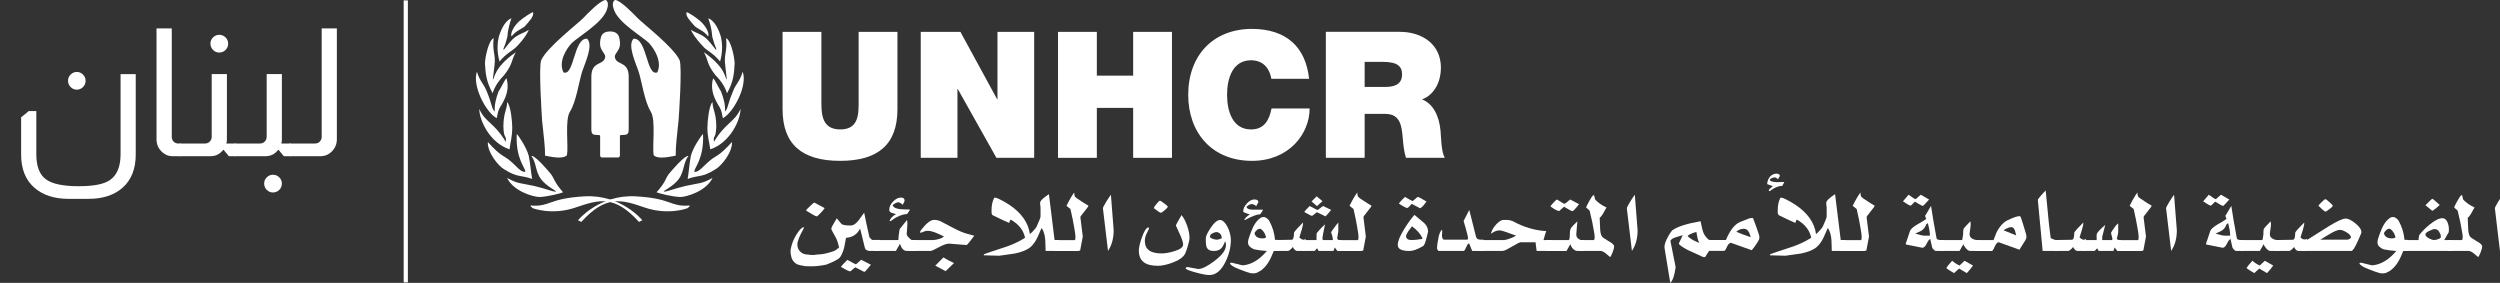 <?xml version="1.0" encoding="UTF-8"?>
<svg id="a" data-name="Layer 1" xmlns="http://www.w3.org/2000/svg" viewBox="0 0 595.28 67.36">
  <rect x="0" y="0" width="595.28" height="67.36" fill="#333333" stroke="none"/>
  <defs>
    <style>
      .b {
        fill: none;
        stroke: #fff;
        stroke-miterlimit: 10;
      }

      .c {
        fill: #fff;
      }
    </style>
  </defs>
  <g>
    <g>
      <path class="c" d="M209.35,59.75h-2.36c-.07,0-.13-.01-.2-.03-.07-.02-.12-.04-.16-.07-.37-.04-.61-.29-.72-.73-.22-.97-.58-2.44-1.08-4.42h-.07c-.68,1.31-1.78,2.02-3.31,2.13-.15.77-.3,1.52-.43,2.26-.22.9-.54,1.66-.95,2.3-.2.28-.58.57-1.15.85-.46.26-1.17.58-2.13.95-.46.11-.94.2-1.44.26-.66.11-1.4.16-2.23.16-.63,0-1.06-.01-1.28-.03-.83-.11-1.46-.24-1.87-.39-.42-.15-.8-.46-1.15-.92-.15-.24-.27-.49-.36-.75-.15-.53-.23-1.04-.23-1.54,0-.15.03-.38.1-.69.15-.79.44-1.6.85-2.43.26-.52.59-1.05.98-1.57.53-.68.93-1.02,1.21-1.02v.33c-1.01,1.79-1.51,3.06-1.51,3.8,0,.57.15,1.05.46,1.44.39.52.9.83,1.51.92.79.11,1.42.16,1.9.16.02,0,.19-.02.49-.07.31-.04.54-.07.69-.07.92,0,2.15-.27,3.71-.82.22-.09.61-.36,1.18-.82-.2-.9-.42-1.61-.66-2.13-.07-.13-.31-.57-.72-1.31-.33-.57-.49-.91-.49-1.02,0-.26.44-1.09,1.31-2.49.07.04.29.32.69.82.33.44.61.68.85.72.44.11.85.16,1.25.16h.72c.57-.09,1.14-.5,1.71-1.25.44-.61.88-1.21,1.31-1.8.24,1.3.66,3.26,1.25,5.86.13.13.34.34.62.63h1.71v2.59ZM196.36,49.55c-.39.59-.9,1.16-1.51,1.71-.18.18-.31.26-.39.26-.22,0-1.06-.46-2.53-1.38.04-.13.19-.32.43-.56.92-.9,1.43-1.34,1.54-1.34.04,0,.86.44,2.46,1.31ZM207.38,63.03c-.11.15-.55.67-1.31,1.54-.13.11-.23.16-.3.16l-2.13-1.08-1.18.98c-.35-.04-1.09-.4-2.23-1.08.22-.33.73-.89,1.54-1.67,1.27.7,1.95,1.05,2.03,1.05.04,0,.26-.18.64-.54.38-.36.61-.54.67-.54-.07,0,.69.39,2.26,1.18Z"/>
      <path class="c" d="M218.21,59.75h-2.3c-.72,0-1.26-.57-1.61-1.71l-.98,1.71h-5.02v-2.59h5.61c.02-.67.12-1.53.3-2.59.42-.49,1-1.22,1.77-2.2,0,.07.02.24.07.53.02.27.02.48,0,.63,0,.27-.03.68-.08,1.25-.06.57-.08.87-.08.91,0,.38.38.86,1.15,1.46h1.18v2.59ZM216.63,49.85c.02.19-.2.57-.66,1.12-1.2.06-2.5.62-3.9,1.67h-.26c.2-.66.71-1.2,1.54-1.64-.04-.02-.42-.14-1.11-.36-.33-.11-.49-.35-.49-.72,0-.68.31-1.33.92-1.95.61-.62,1.24-.93,1.87-.93.57,0,.85.24.85.72,0,.18-.15.51-.46,1.02-.07-.13-.22-.27-.48-.41-.25-.14-.44-.21-.57-.21-.15,0-.39.08-.72.25s-.53.34-.59.52c.24.62,1.26.94,3.05.94h1.02Z"/>
      <path class="c" d="M231.98,56.14c-.33.42-.66.84-.98,1.28-.46.61-.75.92-.89.92l-4.1-.33c-.59,0-1.42.29-2.49.87-1.07.58-1.71.87-1.9.87h-5.21v-2.59h5.81c.37,0,.92-.11,1.64-.33.26-.09.56-.24.89-.47,0-.02-.03-.06-.1-.1-1.68-.87-2.91-1.3-3.67-1.3-.33,0-.62.05-.89.15-.35.16-.68.28-.98.34v-.3c0-.07.1-.23.3-.49,1.2-1.53,2.2-2.3,2.98-2.3.55,0,1.05.1,1.51.3.11.04,1.05.54,2.82,1.48,1.44.77,2.58,1.26,3.41,1.48.42.13,1.04.31,1.87.52ZM227.16,62.64l-2,1.93-2.46-1.31,1.94-1.97c.57.39,1.41.84,2.53,1.35Z"/>
      <path class="c" d="M252.22,59.75h-3.25c-.04-1.8-.08-2.74-.1-2.8-.09-1.01-.34-1.86-.75-2.54-.04,0-.09-.02-.13-.07-.33.72-.64,1.44-.95,2.16-.48,1.01-1.04,1.78-1.67,2.33-.83.7-2.09,1.21-3.77,1.54-1.22.17-2.45.35-3.67.52l-3.71-.1.1-.26c.53-.22,2.11-.75,4.76-1.61,1.9-.61,3.56-1.38,4.99-2.3-.35-1.79-1.49-3.24-3.41-4.33-.15.13-.27.39-.36.79-.81-.33-2.12-.94-3.94-1.84-.09-.04-.18-.22-.26-.52v-.66c0-.83.11-1.59.33-2.26.09-.17.19-.41.3-.72h.33c.13,0,.43.11.89.33.9.44,1.68.89,2.36,1.34,2.91,1.95,4.55,4.28,4.92,6.99.26-.2.62-.56,1.08-1.08.26-.28.45-.55.56-.79.59-1.29.89-2.07.89-2.33v-2.23s-.02-.14-.05-.34c-.03-.21-.05-.38-.05-.51,0-.22.03-.39.1-.52.24-.42.91-.98,2-1.71l1.34,10.92h1.15v2.59Z"/>
      <path class="c" d="M259.2,48.97c-.09.22-.28.51-.59.86-.07.07-.49.62-1.28,1.65-.04.07-.07.17-.07.3l.56,4.55-.62,3.3s-.12.02-.21.07c-.1.04-.18.07-.25.07h-5.61v-2.59h4.85c.07-.33.1-.6.1-.79,0-.4-.1-1.14-.3-2.22-.15-.99-.45-2.46-.89-4.4l-.95-.76c.61-1.26,1.22-2.32,1.84-3.18,0,.46.08.81.23,1.05.09.13.55.46,1.38.99.59.4,1.19.77,1.8,1.12Z"/>
      <path class="c" d="M265.17,54.85c0,1.93-.45,3.56-1.34,4.9l-1.21-10.16c0-.18.27-.71.82-1.61.48-.77.84-1.3,1.08-1.61l.66,8.48Z"/>
      <path class="c" d="M283.24,56.54c0,.46-.11,1.05-.33,1.77-.09.28-.2.66-.33,1.11-.07.11-.14.3-.23.56-.24.96-1.21,1.78-2.92,2.46-1.42.57-2.68.85-3.77.85-3,0-4.49-1.2-4.49-3.61,0-.7.23-1.72.69-3.05.53-1.51,1.04-2.34,1.54-2.49.07.04.12.07.16.07v.3s-.16.37-.48.98c-.32.61-.48,1.25-.48,1.9,0,1.97,1.32,2.95,3.97,2.95.87,0,1.88-.18,3.02-.52,1.42-.44,2.13-.96,2.13-1.58,0-.52-.29-1.41-.87-2.66-.58-1.25-.87-1.88-.87-1.9,0-.09.45-.91,1.35-2.46.52.61.97,1.46,1.34,2.54.37,1.08.56,2.01.56,2.77ZM278.06,49.19c0,.17-.25.46-.74.87-.49.4-.78.61-.87.61-.22,0-.79-.37-1.71-1.11.04-.2.26-.54.66-1.03.39-.49.66-.74.79-.74.11,0,.45.21,1.02.64.57.43.85.68.85.77Z"/>
      <path class="c" d="M293.08,57.16c0,1.73-.44,3.48-1.31,5.25-1.03,2.05-2.28,3.08-3.77,3.08-.68,0-1.72-.19-3.13-.57-1.41-.38-2.26-.69-2.54-.94,0-.26.15-.39.46-.39.04,0,.46.08,1.25.23.79.15,1.21.23,1.28.23.9,0,2.18-.64,3.84-1.9,1.84-1.38,2.75-2.63,2.75-3.77,0-.31-.05-.6-.16-.89h-.07c-.31.89-.66,1.49-1.07,1.8-.4.31-.95.47-1.62.47-.77,0-1.29-.23-1.57-.69-.2-.35-.3-.92-.3-1.71v-.79c.07-.48.45-1.25,1.15-2.31.83-1.25,1.59-1.88,2.26-1.88.44,0,.9.34,1.38,1.02.31.48.54.93.69,1.34.07.18.15.45.26.82.15.59.23,1.13.23,1.61ZM290.92,56.73c0-.47-.15-.85-.46-1.14-.26-.22-.55-.33-.85-.33-.2,0-.48.09-.85.27-.44.22-.66.49-.66.8,0,.22.25.41.75.57.35.11.63.17.85.17.35,0,.75-.11,1.21-.33Z"/>
      <path class="c" d="M300.75,49.91c-.11.31-.34.68-.69,1.11-.79.02-2,.48-3.64,1.38l-.13-.03c.09-.37.53-.81,1.31-1.31-.33-.09-.81-.26-1.44-.52-.09-.07-.13-.15-.13-.26,0-.59.29-1.2.87-1.84.58-.63,1.17-.95,1.79-.95s.95.23.95.69c0-.04-.18.26-.53.92-.17-.22-.46-.38-.85-.49-.04-.02-.1-.03-.16-.03-.18,0-.36.05-.56.16-.11.04-.31.16-.59.36-.02.02-.04.06-.07.1-.02.04-.04.08-.07.1.15.39.59.6,1.31.62h2.62Z"/>
      <path class="c" d="M304.36,59.75h-1.05c-.44,1.07-.78,1.82-1.02,2.25-.48.87-1.02,1.55-1.61,2.05-.37.35-.85.65-1.44.91-.24.09-.54.13-.89.13-.22,0-.44-.02-.66-.07-.59-.15-1.47-.46-2.62-.92-1.03-.37-1.75-.79-2.16-1.25v-.23s.17-.07.39-.07c.04,0,.46.1,1.26.31.8.21,1.22.31,1.26.31.31,0,.68-.05,1.11-.16,1.64-.39,3.21-1.48,4.72-3.25-1.09-.07-2.04-.19-2.85-.36-.28-.04-.61-.21-.98-.49-.37-.28-.58-.58-.62-.89-.02-.11-.03-.23-.03-.36,0-.42.18-1.06.53-1.94.31-.81.57-1.43.79-1.87.44-.81.93-1.42,1.48-1.84.26-.22.57-.33.92-.33.15,0,.25.01.29.03.5.22.86.54,1.08.96.74,1.33,1.19,2.81,1.34,4.45h.75v2.59ZM301.48,56.47c-.15-.44-.27-.74-.36-.92-.18-.31-.37-.56-.57-.77-.21-.21-.41-.31-.61-.31-.24,0-.52.16-.85.49-.24.26-.36.46-.36.59,0,.15.08.34.23.56.2.31.57.51,1.12.62.04.02.21.03.49.03.35,0,.58-.03.69-.1.02-.02.1-.09.23-.2Z"/>
      <path class="c" d="M310.99,56.86s-.05.05-.1.15c-.04.1-.09.15-.13.15v2.59h-1.9c-.2,0-.4-.11-.61-.32-.21-.22-.33-.43-.38-.63-.55.63-.95.95-1.21.95h-3.31v-2.59l4.23-.07c.24,0,.4-.28.49-.85.02-.31.04-.61.07-.92.39-.55,1.1-1.32,2.13-2.33.02.37-.08.92-.29,1.64-.39,1.2-.59,1.84-.59,1.9.37.37.72.56,1.05.56.07,0,.16-.04.28-.11.12-.08.21-.11.28-.11Z"/>
      <path class="c" d="M319.38,59.75h-.95c-.15-.2-.35-.48-.59-.82-.15.32-.26.59-.33.82h-3.54s-.13-.25-.33-.62c-.11.05-.31.25-.59.62h-2.82v-2.59h3.25c-.02-.38-.01-.9.03-1.57.02-.09.24-.37.67-.85.43-.48.87-.92,1.33-1.32-.42,1.94-.62,3.03-.62,3.27,0,.18.03.33.1.47h2.36c.07,0,.01-.38-.16-1.13-.02-.07-.07-.18-.13-.35s-.1-.28-.1-.35c0-.09.25-.47.74-1.13.49-.67.81-1.07.97-1.2v2.07l-.26,1.63c.02.31.23.47.62.47h.36v2.59ZM316.96,49.98c-.38.49-.82,1.01-1.33,1.54l-2.07-1c-.09.06-.31.24-.68.55-.28.23-.44.35-.48.35-.11,0-.72-.31-1.84-.94.13-.24.56-.71,1.28-1.42,1.18.63,1.79.95,1.84.95.07,0,.25-.12.56-.36.42-.34.69-.54.82-.59l1.9.92ZM314.89,47.91c-.26.24-.7.63-1.31,1.17-.13-.11-.35-.29-.64-.56-.3-.26-.51-.45-.64-.56l1.21-1.21c.31.24.76.62,1.38,1.15Z"/>
      <path class="c" d="M326.6,48.97c-.09.22-.28.51-.59.86-.07.07-.49.62-1.28,1.65-.04.07-.07.17-.07.3l.56,4.55-.62,3.3s-.11.02-.21.07c-.1.04-.18.07-.25.07h-5.61v-2.59h4.85c.07-.33.1-.6.1-.79,0-.4-.1-1.14-.3-2.22-.15-.99-.45-2.46-.89-4.4l-.95-.76c.61-1.26,1.22-2.32,1.84-3.18,0,.46.08.81.23,1.05.09.13.55.46,1.38.99.59.4,1.19.77,1.8,1.12Z"/>
      <path class="c" d="M340.04,55.14c0,.13-.19.87-.56,2.21-.11.33-.19.55-.23.66-.13.33-.31.55-.53.66-1.25.72-2.28,1.09-3.11,1.09-1.86,0-2.79-.47-2.79-1.42,0-.88.51-2.14,1.54-3.79.74-1.23,1.55-2.36,2.43-3.39.79.66,1.57,1.32,2.36,1.98.59.57.89,1.24.89,2.01ZM339.65,47.98c-.61.92-1.11,1.45-1.51,1.61l-2-1.05c-.55.66-.9.98-1.05.98-.2,0-.56-.16-1.1-.48-.54-.32-.84-.52-.9-.61.48-.59.97-1.1,1.47-1.54,1.09.66,1.7.98,1.8.98.04,0,.25-.16.61-.49.36-.33.57-.49.64-.49.15,0,.83.36,2.03,1.08ZM338.67,56.89v-.23c-.44-.96-1.26-1.89-2.46-2.78-.28.38-.56.75-.82,1.1-.39.58-.59.98-.59,1.21,0,.65.45.97,1.34.97.63,0,1.48-.09,2.53-.27Z"/>
      <path class="c" d="M353.23,59.75h-2.69c-.15-.4-.39-1-.72-1.8-.22.04-.43.29-.62.73-.22.54-.42.89-.59,1.07h-5.97c-.2,0-.35-.2-.46-.59,0-.66.12-1.55.36-2.67.13-.7.37-1.29.72-1.75.04.02.1.08.16.17-.09.91-.08,1.5.02,1.76.1.27.25.4.44.4h5.54c.09-.13.13-.24.13-.33,0-.35-.18-1.12-.52-2.31-.18-.59-.35-1.2-.53-1.81l1.35-2.64c.37,1.5.91,3.64,1.61,6.4.13.46.49.69,1.08.69h.69v2.69Z"/>
      <path class="c" d="M369.4,59.75h-3.51l-.26-2.07h-3.51c-.13,0-.35.08-.66.23-.63.36-1.57.88-2.82,1.57-.39.18-.69.27-.89.27h-5.61v-2.59h6.07c.09,0,.31-.05.66-.14.83-.25,1.54-.55,2.13-.91-.15-.07-.97-.36-2.46-.88-.7-.25-1.17-.37-1.41-.37-.46,0-.89.1-1.28.3-.2.11-.49.27-.89.49.26-.72.54-1.27.82-1.64.77-1.01,1.46-1.55,2.1-1.64h.66c.42,0,.74.02.98.07.17.04.4.12.69.23,2.6,1.42,5.26,2.21,7.97,2.36-.13.31-.35,1.02-.66,2.13h1.87v2.59Z"/>
      <path class="c" d="M377.17,59.75h-1.61c-.39,0-.79-.23-1.18-.7-.13-.13-.28-.44-.46-.9l-.92,1.61h-4.76v-2.59h5.35c.15-.27.22-.7.21-1.3-.01-.6.03-1,.12-1.2.11-.33.36-.69.75-1.06.31-.29.61-.59.92-.9l-.26,3.1c0,.18.01.29.03.33.04.27.21.51.49.72s.51.32.69.32h.62v2.59ZM375.99,48.61c-.22.34-.65.84-1.28,1.51-.26.11-.35.16-.26.16-.22,0-.9-.35-2.03-1.05-.83.7-1.21,1.05-1.15,1.05-.04,0-.2-.05-.46-.16-.46-.17-1.01-.5-1.64-.98.13-.22.4-.55.82-.98.42-.44.66-.66.72-.66.04,0,.26.13.66.39.39.26.67.43.82.51.15.08.26.12.33.12s.25-.12.56-.36c.42-.35.68-.57.79-.66l2.13,1.12Z"/>
      <path class="c" d="M384.35,58.67c0,.28-.11.73-.34,1.33-.23.6-.43,1.01-.61,1.23-.35-.3-.7-.6-1.05-.9-.5-.39-.93-.58-1.28-.58h-4.89v-2.59h3.38c.11-.24.16-.47.16-.69,0-.33-.08-.88-.23-1.65-.15-1.06-.48-2.61-.98-4.65,0-.04-.14-.17-.41-.38-.27-.21-.41-.35-.41-.41,0-.11.23-.59.7-1.44.47-.85.79-1.33.97-1.44h.23c.02.26.11.61.26,1.05.68.72,1.57,1.34,2.69,1.87-.13.15-.37.57-.72,1.25-.31.57-.61.96-.92,1.18.02.15.05.94.1,2.36.02.92.15,1.6.39,2.03.13.24.68.63,1.64,1.18.88.48,1.31.9,1.31,1.25Z"/>
      <path class="c" d="M389.93,54.85c0,1.93-.45,3.56-1.35,4.9l-1.21-10.16c0-.18.27-.71.82-1.61.48-.77.84-1.3,1.08-1.61l.66,8.48Z"/>
      <path class="c" d="M418.92,56.63c0,.17-.01.28-.03.33-.11.2-.26.47-.46.82-.46.72-.9,1.32-1.31,1.8l-4.99-1.77c-.31.07-.57.3-.79.7-.15.31-.31.62-.46.93-.13.2-.26.3-.39.3h-3.54c-.2.34-.51.83-.95,1.48-.28,0-.5-.03-.66-.1-.72-.33-1.82-.83-3.28-1.51-.39-.17-.84-.43-1.34-.75-.66-.42-.98-.72-.98-.92,0,.09.29-.53.89-1.84v-.1c-.57.18-1.15.36-1.74.54s-.97.45-1.15.8l1.25,6.26c-.26,1.99-.69,3.24-1.28,3.74l-1.38-8.4c-.04-.66.26-1.56.92-2.72.18-.35.47-.8.89-1.34,1.2-.9,3.47-1.63,6.79-2.2.13.6.26,1.2.39,1.8.18.78.44,1.38.79,1.8.46.58.79.87.98.87h3.87c.83-1.99,1.78-3.33,2.85-4.02.28-.18.74-.38,1.38-.6.35-.15.7-.3,1.05-.43.48-.18.87-.23,1.18-.17.66,1.73,1.13,3.05,1.41,3.97.07.22.1.46.1.72ZM404.65,57.85c-.22-.35-.38-.8-.49-1.34-.07-.44-.14-.86-.23-1.28-.48.13-.85.25-1.11.36-.5.2-.83.4-.98.62.57.61,1.51,1.16,2.82,1.64ZM416.86,56.47c-.31-1.33-.84-2-1.61-2-.72,0-1.32.24-1.8.72.81.37,1.95.8,3.41,1.28Z"/>
      <path class="c" d="M424.86,43.32c-.09.22-.25.54-.49.95-.94,0-1.91.41-2.92,1.21h-.26v-.2c0-.15.32-.47.95-.95-.28-.09-.73-.25-1.35-.49-.02-.22.03-.5.16-.85.28-.85.84-1.39,1.67-1.61.07-.02.19-.03.36-.03.55,0,.82.19.82.56,0-.02-.15.24-.46.79-.07-.13-.24-.27-.53-.43-.04-.02-.12-.03-.23-.03-.2,0-.44.06-.72.18-.28.12-.43.26-.43.41,0,.31.58.49,1.74.56-.04,0,.08-.01.36-.03.28-.02.72-.03,1.31-.03Z"/>
      <path class="c" d="M439.42,59.75h-3.25c-.04-1.8-.08-2.74-.1-2.8-.09-1.01-.34-1.86-.75-2.54-.04,0-.09-.02-.13-.07-.33.72-.65,1.44-.95,2.16-.48,1.01-1.04,1.78-1.67,2.33-.83.7-2.09,1.21-3.77,1.54-1.22.17-2.45.35-3.67.52l-3.71-.1.1-.26c.53-.22,2.11-.75,4.76-1.61,1.9-.61,3.56-1.38,4.99-2.3-.35-1.79-1.49-3.24-3.41-4.33-.15.13-.27.39-.36.79-.81-.33-2.12-.94-3.94-1.84-.09-.04-.18-.22-.26-.52v-.66c0-.83.11-1.59.33-2.26.09-.17.18-.41.29-.72h.33c.13,0,.43.11.89.33.9.44,1.68.89,2.36,1.34,2.91,1.95,4.55,4.28,4.92,6.99.26-.2.62-.56,1.08-1.08.26-.28.45-.55.56-.79.59-1.29.89-2.07.89-2.33v-2.23s-.02-.14-.05-.34c-.03-.21-.05-.38-.05-.51,0-.22.03-.39.1-.52.24-.42.91-.98,2-1.71l1.35,10.92h1.15v2.59Z"/>
      <path class="c" d="M446.41,48.97c-.09.22-.28.51-.59.86-.07.07-.49.62-1.28,1.65-.04.07-.07.17-.07.3l.56,4.55-.62,3.3s-.11.02-.21.07c-.1.04-.18.07-.25.07h-5.61v-2.59h4.85c.07-.33.1-.6.1-.79,0-.4-.1-1.14-.3-2.22-.15-.99-.45-2.46-.89-4.4l-.95-.76c.61-1.26,1.22-2.32,1.84-3.18,0,.46.08.81.23,1.05.09.13.55.46,1.38.99.59.4,1.19.77,1.8,1.12Z"/>
      <path class="c" d="M459.33,47.52c-.04.07-.33.37-.85.92-.35.39-.56.59-.62.59-.18,0-.81-.34-1.9-1.02-.59.63-.94.95-1.05.95-.2,0-.8-.34-1.8-1.02.28-.33.73-.85,1.35-1.57.92.7,1.49,1.05,1.71,1.05-.04,0,.35-.35,1.18-1.05l2,1.15ZM462.8,59.75h-1.87c-.11,0-.22-.05-.33-.17-.28-.22-.46-.44-.53-.66-.09-.44-.24-1.12-.46-2.02-.26.11-.54.48-.84,1.1-.29.62-.63.96-1,1l-3.97-.79v-.36c0,.13.33-.81.98-2.82.15-.46.76-1.01,1.84-1.64.72-.39,1.4-.81,2.03-1.25-.02-.09-.07-.22-.15-.41-.08-.19-.11-.31-.11-.38,0,.07.47-.71,1.41-2.33.24,1.72.68,4.29,1.31,7.7.07.29.39.43.98.43h.69v2.59ZM459.52,56.11v-.49c0-.35-.15-1.17-.46-2.46-.26.09-.43.24-.49.46-.2.57-.59,1.03-1.18,1.38-.46.22-.91.43-1.34.62,1.09.33,1.76.49,2,.49h1.48Z"/>
      <path class="c" d="M471.23,59.75h-2.13c-.31,0-.64-.22-1.02-.65-.37-.44-.56-.76-.56-.99l-.92,1.64h-4.39v-2.59h4.99c.07-.11.15-.6.26-1.46-.04-.27-.02-.65.07-1.17.15-.27.7-.88,1.64-1.83.04.2.07.43.07.7,0,.31-.04.73-.13,1.26-.09.53-.13.9-.13,1.1,0,.73.54,1.2,1.61,1.4h.66v2.59ZM469.79,63.23c-.33.5-.82,1.1-1.47,1.8l-1.84-1.08c-.85.72-1.22,1.08-1.12,1.08-.09,0-.4-.17-.95-.52-.55-.35-.88-.58-.98-.69.28-.45.75-1.03,1.41-1.74.39.39.97.78,1.74,1.15.59-.58.99-.96,1.21-1.14l2,1.14Z"/>
      <path class="c" d="M482.52,56.47c0,.17-.08.4-.23.69-.09.15-.57.92-1.44,2.3l-4.99-1.8c-.35.13-.62.44-.82.93-.24.58-.47.97-.69,1.17h-4.1v-2.59h4.43c.11-.27.25-.63.43-1.1.22-.66.58-1.34,1.08-2.02.57-.77,1.17-1.3,1.8-1.59,1.49-.71,2.48-1.04,2.98-1,.11.09.17.16.2.23.31.9.72,2.23,1.25,4,.07.24.1.5.1.79ZM480.09,56.04c-.18-.7-.28-1.1-.33-1.21-.2-.5-.48-.75-.85-.75-.2,0-.44.05-.72.16-.35.13-.61.26-.79.38-.18.12-.26.2-.26.25l2.95,1.18Z"/>
      <path class="c" d="M490.09,59.75h-3.71l-1.15-12.16c0-.09.12-.27.36-.56.39-.5.9-1.06,1.51-1.68.07.53.14,1.31.23,2.34.39,4.29.71,7.26.95,8.91.02.11.12.19.29.23.09.02.24.08.46.18.22.1.38.15.49.15h.56v2.59Z"/>
      <path class="c" d="M496.78,56.86s-.05.05-.1.15c-.04.1-.09.15-.13.15v2.59h-1.9c-.2,0-.4-.11-.61-.32-.21-.22-.33-.43-.38-.63-.55.63-.95.95-1.21.95h-3.31v-2.59l4.23-.07c.24,0,.4-.28.49-.85.02-.31.04-.61.07-.92.39-.55,1.1-1.32,2.13-2.33.02.37-.08.92-.3,1.64-.39,1.2-.59,1.84-.59,1.9.37.37.72.56,1.05.56.07,0,.16-.04.28-.11.12-.08.21-.11.28-.11Z"/>
      <path class="c" d="M505.08,59.75h-.95c-.13-.18-.33-.45-.59-.82-.15.32-.25.59-.29.82h-3.54c-.04-.14-.16-.35-.36-.62-.13.14-.33.35-.59.62h-2.72v-2.59h3.21c-.04-.36-.04-.84,0-1.44.15-.4.83-1.12,2.03-2.17l-.72,2.84v.77h2.39c.02-.09.03-.22.03-.4,0-.04-.06-.26-.16-.63-.11-.38-.16-.59-.16-.63,0-.16.38-.76,1.15-1.8.13-.13.32-.31.56-.53v2.1c0,.18-.11.7-.33,1.57.11.22.37.33.79.33h.26v2.59Z"/>
      <path class="c" d="M512.36,48.97c-.09.22-.28.51-.59.86-.07.07-.49.62-1.28,1.65-.04.07-.07.17-.07.3l.56,4.55-.62,3.3s-.11.02-.21.07c-.1.04-.18.07-.25.07h-5.61v-2.59h4.85c.07-.33.1-.6.1-.79,0-.4-.1-1.14-.3-2.22-.15-.99-.45-2.46-.89-4.4l-.95-.76c.61-1.26,1.22-2.32,1.84-3.18,0,.46.08.81.23,1.05.09.13.55.46,1.38.99.59.4,1.19.77,1.8,1.12Z"/>
      <path class="c" d="M518.33,54.85c0,1.93-.45,3.56-1.35,4.9l-1.21-10.16c0-.18.27-.71.82-1.61.48-.77.84-1.3,1.08-1.61l.66,8.48Z"/>
      <path class="c" d="M530.82,47.52c-.04.07-.33.37-.85.92-.35.39-.56.59-.62.59-.18,0-.81-.34-1.9-1.02-.59.63-.94.95-1.05.95-.2,0-.8-.34-1.8-1.02.28-.33.73-.85,1.35-1.57.92.7,1.49,1.05,1.71,1.05-.04,0,.35-.35,1.18-1.05l2,1.15ZM534.3,59.75h-1.87c-.11,0-.22-.05-.33-.17-.28-.22-.46-.44-.53-.66-.09-.44-.24-1.12-.46-2.02-.26.11-.54.48-.84,1.1-.29.62-.63.96-1,1l-3.97-.79v-.36c0,.13.33-.81.98-2.82.15-.46.77-1.01,1.84-1.64.72-.39,1.4-.81,2.03-1.25-.02-.09-.07-.22-.15-.41-.08-.19-.11-.31-.11-.38,0,.07.47-.71,1.41-2.33.24,1.72.68,4.29,1.31,7.7.07.29.39.43.98.43h.69v2.59ZM531.02,56.11v-.49c0-.35-.15-1.17-.46-2.46-.26.09-.43.24-.49.46-.2.57-.59,1.03-1.18,1.38-.46.22-.91.43-1.34.62,1.09.33,1.76.49,2,.49h1.48Z"/>
      <path class="c" d="M542.73,59.75h-2.13c-.31,0-.64-.22-1.02-.65-.37-.44-.56-.76-.56-.99l-.92,1.64h-4.39v-2.59h4.99c.07-.11.15-.6.26-1.46-.04-.27-.02-.65.07-1.17.15-.27.7-.88,1.64-1.83.04.2.07.43.07.7,0,.31-.04.73-.13,1.26-.09.53-.13.9-.13,1.1,0,.73.54,1.2,1.61,1.4h.66v2.59ZM541.28,63.23c-.33.5-.82,1.1-1.47,1.8l-1.84-1.08c-.85.72-1.22,1.08-1.12,1.08-.09,0-.4-.17-.95-.52-.55-.35-.87-.58-.98-.69.28-.45.75-1.03,1.41-1.74.39.39.97.78,1.74,1.15.59-.58.99-.96,1.21-1.14l2,1.14Z"/>
      <path class="c" d="M549.39,56.86s-.06.05-.1.15c-.04.1-.09.15-.13.15v2.59h-1.9c-.2,0-.4-.11-.61-.32-.21-.22-.33-.43-.38-.63-.55.63-.95.95-1.21.95h-3.31v-2.59l4.23-.07c.24,0,.4-.28.49-.85.02-.31.04-.61.07-.92.39-.55,1.1-1.32,2.13-2.33.02.37-.08.92-.3,1.64-.39,1.2-.59,1.84-.59,1.9.37.37.72.56,1.05.56.07,0,.16-.04.28-.11.12-.08.21-.11.28-.11Z"/>
      <path class="c" d="M562.28,55.3c0,.18-.31.92-.92,2.24-.66,1.47-1.15,2.21-1.48,2.21h-11.9v-2.69h1.48c1.64-1.04,3.29-2.09,4.95-3.13,2.05-1.26,3.43-1.89,4.13-1.89.59,0,1.36.38,2.31,1.15.95.77,1.43,1.47,1.43,2.11ZM555.46,48.99c0,.13-.26.4-.79.8-.53.4-.83.61-.92.61-.13,0-.44-.22-.92-.66-.48-.44-.74-.7-.79-.79.09-.13.36-.42.82-.87.46-.45.74-.67.85-.67.09,0,.4.24.94.71.54.47.8.76.8.87ZM559.78,56.66c.07-.44-.27-.89-1.02-1.33-.66-.4-1.18-.6-1.57-.6-.55,0-1.36.32-2.43.97-.77.44-1.52.9-2.26,1.36h6.46c.2,0,.47-.13.82-.4Z"/>
      <path class="c" d="M573.3,59.75h-1.05c-.44,1.07-.78,1.82-1.02,2.25-.48.87-1.02,1.55-1.61,2.05-.37.35-.85.65-1.44.91-.24.09-.54.13-.89.13-.22,0-.44-.02-.66-.07-.59-.15-1.46-.46-2.62-.92-1.03-.37-1.75-.79-2.17-1.25v-.23s.18-.07.39-.07c.04,0,.47.1,1.26.31.8.21,1.22.31,1.26.31.31,0,.68-.05,1.12-.16,1.64-.39,3.21-1.48,4.72-3.25-1.09-.07-2.04-.19-2.85-.36-.28-.04-.61-.21-.98-.49-.37-.28-.58-.58-.62-.89-.02-.11-.03-.23-.03-.36,0-.42.17-1.06.52-1.94.31-.81.57-1.43.79-1.87.44-.81.93-1.42,1.48-1.84.26-.22.57-.33.92-.33.15,0,.25.01.3.03.5.22.86.54,1.08.96.74,1.33,1.19,2.81,1.35,4.45h.75v2.59ZM570.41,56.47c-.15-.44-.27-.74-.36-.92-.18-.31-.37-.56-.57-.77-.21-.21-.41-.31-.61-.31-.24,0-.52.16-.85.49-.24.26-.36.46-.36.59,0,.15.08.34.23.56.2.31.57.51,1.11.62.04.02.21.03.49.03.35,0,.58-.03.69-.1.02-.02.1-.09.23-.2Z"/>
      <path class="c" d="M583.96,59.75h-11.68v-2.59h3.61c-.02-.31.03-.7.16-1.19.7-.9,1.54-1.75,2.53-2.54,1.22-.99,2.22-1.48,2.99-1.48.52,0,.93.33,1.21.99.22.53.33,1.09.33,1.68,0,.35-.02.59-.07.73-.24.37-.59.98-1.05,1.82h1.97v2.59ZM580.94,48.8c-.59.57-1.18,1.04-1.77,1.41l-1.64-1.34c1.01-1.03,1.55-1.54,1.64-1.54s.68.49,1.77,1.48ZM581.2,56.55c0-.38-.03-.64-.1-.77-.22-.52-.45-.85-.69-1.01-.24-.16-.47-.24-.69-.24s-.61.13-1.18.4c-.68.31-1.02.61-1.02.87,0,.36.3.68.89.98.48.25.86.37,1.15.37.39,0,.83-.11,1.31-.34.09-.09.2-.18.33-.27Z"/>
      <path class="c" d="M591.04,58.67c0,.28-.11.73-.34,1.33-.23.6-.43,1.01-.61,1.23-.35-.3-.7-.6-1.05-.9-.5-.39-.93-.58-1.28-.58h-4.89v-2.59h3.38c.11-.24.16-.47.16-.69,0-.33-.08-.88-.23-1.65-.15-1.06-.48-2.61-.98-4.65,0-.04-.14-.17-.41-.38-.27-.21-.41-.35-.41-.41,0-.11.23-.59.7-1.44.47-.85.79-1.33.97-1.44h.23c.02.26.11.61.26,1.05.68.72,1.57,1.34,2.69,1.87-.13.15-.37.57-.72,1.25-.31.57-.61.96-.92,1.18.02.15.05.94.1,2.36.02.92.15,1.6.39,2.03.13.24.68.63,1.64,1.18.88.48,1.31.9,1.31,1.25Z"/>
      <path class="c" d="M596.62,54.85c0,1.93-.45,3.56-1.35,4.9l-1.21-10.16c0-.18.27-.71.82-1.61.48-.77.84-1.3,1.08-1.61l.66,8.48Z"/>
    </g>
    <g>
      <path class="c" d="M147.04,37.5c.65,0,.57-.37.57-1.06v-3.37c0-.7-.06-.92.33-.92,1.39,0,1.76-.13,1.76-1.36v-12.53c0-3.41-2.41-2.85-3.09-4.09-.97-1.69,1.8-1.69.8-5.34-.26-.83-.9-1.34-2.15-1.34s-1.9.51-2.16,1.34c-1,3.65,1.77,3.65.8,5.34-.68,1.25-3.09.68-3.09,4.09v12.53c0,1.23.37,1.36,1.76,1.36.39,0,.33.22.33.92v3.37c0,.69-.08,1.06.57,1.06h3.55"/>
      <path class="c" d="M136.08,10.33c-1.23,1.31-3.18,4.37-1.91,6.91,2.58.99,2.39-8.19,5.61-8.03,1.59,1.47-.48,5.8-1.12,7.71-.79,2.35-1.43,7.28-2.94,9.66-1.27,1.99-.32,8.23-.72,10.38-1.07,1.07-3.97.31-5.21.11,0-2.46-.32-4.41-.71-8.34-.04-.79-.88-12.95-.2-14.43,1.39-3.06,8.98-8.9,10.02-10.02.91-.99,4.13-4.29,5.36-4.29.87.6.36,1.99.16,2.54-1.23,3.06-6.56,6.08-8.35,7.79"/>
      <path class="c" d="M154.6,10.33c1.19,1.31,3.14,4.37,1.91,6.91-2.62.99-2.42-8.19-5.64-8.03-1.55,1.47.52,5.8,1.15,7.71.8,2.35,1.43,7.28,2.94,9.66,1.24,1.99.32,8.23.68,10.38,1.12,1.07,3.97.31,5.25.11,0-2.46.28-4.41.68-8.34.08-.79.91-12.95.24-14.43-1.39-3.06-8.98-8.9-10.01-10.02-.95-.99-4.14-4.29-5.37-4.29-.91.6-.35,1.99-.16,2.54,1.23,3.06,6.56,6.08,8.35,7.79"/>
      <path class="c" d="M125.04,6.21c-.68.64-2.19,1.08-3.23,2.46-.4-.75.64-2.58,1.87-3.66.91-.76,2.71-1.99,3.22-2.11.4.91-1.03,2.31-1.87,3.3"/>
      <path class="c" d="M122.93,11.19c-1.15,1.07-2.39,1.51-3.98,3.46-.68-2.35-.52-4.42-.2-5.82.56-1.83,1.47-3.86,3.03-4.5-.32,1.04-.84,2.47-.96,4.42-.67,2.67-1.08,2.75-.91,3.11.16,0,1.03-1.39,2.11-2.47,1.28-1.27,2.86-1.55,3.9-2.31-.16.52-1.07,2.15-2.98,4.1"/>
      <path class="c" d="M117.31,22.22c-1.55-2.79-1.71-4.82-1.84-7.17.08-1.63.88-5.41,2.07-5.97-.36,3.42.56,3.74.2,6.57,0,.16-.4,3.11-.4,3.27.48-.08.04-2.71,5.49-6.49-1.19,2.07-.64,2.71-2.79,5.46-2.51,2.47-2.86,4.89-2.74,4.34"/>
      <path class="c" d="M119.5,24.85c-1.16,1.67-.96,2.51-1.24,3.3-2.75-1.59-5.85-7.92-4.7-11.07.72,2.39,1.71,2.9,2.43,4.9,1.24,2.99,1.04,3.9,1.83,4.58-.16-1.55.36-3.39.88-4.74.76-1.15,1.35-2.67,1.91-3.19.6,2.19.16,3.98-1.11,6.22"/>
      <path class="c" d="M121.97,30.27c0,2.43-.44,3.5-.64,5.29-4.74-1.55-7.21-6.97-7.21-9.63,1.44,3.26,3.54,3.22,6.3,7.84.24-1.75-.48-.44-.56-3.74.08-3.47.8-3.59.91-5.73.88.95,1.2,4.78,1.2,5.97"/>
      <path class="c" d="M125.91,37.15c.36,1.79.52,3.9.8,5.46-2.71-1-3.39-.24-6.61-2.27-1.48-.8-4.1-4.14-3.94-6.53,3.18,3.55,3.74,3.15,5.29,4.46,1.43,1.16,2.59,2.87,3.63,2.63.08-.96-2.35-3.03-2.03-9,.64.67,2.39,3.38,2.86,5.25"/>
      <path class="c" d="M131.29,41.61c.84,1.19.64,1.71,2.79,4.18-.52.24-3.58,1.04-5.62,1.12-1.35,0-6.13-1.28-7.72-4.54,2.75,1.47,2.79,1.11,6.45,1.91,2.63.6,4.5,1.43,5.22,1.35-.16-.36-2.19-1.2-3.58-2.95-1.4-1.87-1.08-3.98-2.31-5.54.84-.24,4.1,3.59,4.78,4.46"/>
      <path class="c" d="M165.41,6.21c.64.64,2.19,1.08,3.19,2.46.44-.75-.63-2.58-1.87-3.66-.87-.76-2.67-1.99-3.23-2.11-.4.91,1.04,2.31,1.91,3.3"/>
      <path class="c" d="M167.52,11.19c1.11,1.07,2.35,1.51,3.94,3.46.68-2.35.52-4.42.21-5.82-.52-1.83-1.48-3.86-3.03-4.5.36,1.04.84,2.47.96,4.42.68,2.67,1.08,2.75.92,3.11-.16,0-1.04-1.39-2.11-2.47-1.23-1.27-2.83-1.55-3.9-2.31.16.52,1.11,2.15,3.03,4.1"/>
      <path class="c" d="M173.1,22.22c1.59-2.79,1.71-4.82,1.83-7.17-.08-1.63-.88-5.41-2.03-5.97.32,3.42-.6,3.74-.2,6.57,0,.16.36,3.11.36,3.27-.44-.08-.04-2.71-5.46-6.49,1.16,2.07.6,2.71,2.75,5.46,2.55,2.47,2.86,4.89,2.75,4.34"/>
      <path class="c" d="M170.94,24.85c1.12,1.67.92,2.51,1.2,3.3,2.75-1.59,5.89-7.92,4.7-11.07-.68,2.39-1.71,2.9-2.39,4.9-1.27,2.99-1.08,3.9-1.83,4.58.16-1.55-.4-3.39-.92-4.74-.72-1.15-1.35-2.67-1.91-3.19-.56,2.19-.16,3.98,1.15,6.22"/>
      <path class="c" d="M168.44,30.27c0,2.43.47,3.5.68,5.29,4.7-1.55,7.21-6.97,7.21-9.63-1.48,3.26-3.55,3.22-6.33,7.84-.24-1.75.47-.44.56-3.74-.08-3.47-.8-3.59-.92-5.73-.87.95-1.19,4.78-1.19,5.97"/>
      <path class="c" d="M164.5,37.15c-.36,1.79-.48,3.9-.76,5.46,2.67-1,3.34-.24,6.57-2.27,1.47-.8,4.14-4.14,3.98-6.53-3.19,3.55-3.78,3.15-5.29,4.46-1.44,1.16-2.63,2.87-3.67,2.63-.08-.96,2.35-3.03,2.07-9-.68.67-2.43,3.38-2.91,5.25"/>
      <path class="c" d="M159.12,41.61c-.8,1.19-.6,1.71-2.79,4.18.56.24,3.58,1.04,5.66,1.12,1.31,0,6.09-1.28,7.68-4.54-2.74,1.47-2.79,1.11-6.45,1.91-2.63.6-4.46,1.43-5.21,1.35.16-.36,2.22-1.2,3.58-2.95,1.39-1.87,1.07-3.98,2.35-5.54-.87-.24-4.14,3.59-4.82,4.46"/>
      <path class="c" d="M138.42,52.84l-.8-.4s5.06-6.17,13.74-5.69c8.68.48,8.08,2.51,12.74,2.19.52-.04-.4.64-.4.64,0,0-4.54,1.75-10.16-.16-5.58-1.91-9.2-3.07-15.13,3.42"/>
      <path class="c" d="M152.15,52.84l.8-.4s-5.02-6.17-13.7-5.69c-8.72.48-8.12,2.51-12.78,2.19-.52-.04.4.64.4.64,0,0,4.54,1.75,10.15-.16,5.61-1.91,9.24-3.07,15.13,3.42"/>
    </g>
    <g>
      <path class="c" d="M213.69,25.99c0,8.32-4.49,12.31-13.65,12.31s-13.7-3.99-13.7-12.31V7.59h9.24v16.34c0,3.07,0,6.89,4.5,6.89s4.37-3.83,4.37-6.89V7.59h9.24v18.4"/>
      <polygon class="c" points="219.24 7.59 228.69 7.59 237.43 23.63 237.51 23.63 237.51 7.59 246.25 7.59 246.25 37.58 237.26 37.58 228.06 21.2 227.98 21.2 227.98 37.58 219.24 37.58 219.24 7.59"/>
      <polygon class="c" points="251.92 7.59 261.17 7.59 261.17 18.01 269.82 18.01 269.82 7.59 279.06 7.59 279.06 37.58 269.82 37.58 269.82 25.69 261.17 25.69 261.17 37.58 251.92 37.58 251.92 7.59"/>
      <path class="c" d="M302.72,18.76c-.17-1.09-1.01-4.41-4.83-4.41-4.33,0-5.71,4.2-5.71,8.23s1.38,8.24,5.71,8.24c3.11,0,4.33-2.19,4.88-5h9.07c0,6.05-4.92,12.48-13.7,12.48-9.7,0-15.21-6.85-15.21-15.71,0-9.45,5.97-15.71,15.21-15.71,8.23.04,12.77,4.37,13.57,11.89h-8.99"/>
      <path class="c" d="M324.94,14.73h4.33c3.53,0,4.58,1.09,4.58,2.99,0,2.69-2.36,2.98-4.08,2.98h-4.83v-5.97ZM315.7,37.58h9.24v-10.46h4.92c3.65,0,3.9,2.98,4.16,5.84.12,1.55.29,3.11.76,4.62h9.24c-.84-1.39-.88-4.95-1.01-6.43-.34-3.74-1.89-6.51-4.41-7.48,3.07-1.14,4.5-4.41,4.5-7.52,0-5.67-4.54-8.57-9.79-8.57h-17.61v30"/>
    </g>
  </g>
  <g>
    <path class="c" d="M32.32,17.64v19.17c0,3.4-1.04,6.02-3.1,7.86-2.01,1.79-4.73,2.68-8.16,2.68h-4.72c-3.37,0-6.06-.86-8.08-2.59-2.15-1.84-3.23-4.49-3.23-7.95v-8.88l1.83-1.49h1.79v10.29c0,2.83.74,4.81,2.23,5.93,1.49,1.12,4.09,1.68,7.8,1.68s6.04-.48,7.48-1.45c1.7-1.16,2.55-3.22,2.55-6.16v-19.08h3.61ZM18.29,17.13c.57,0,1.06.21,1.47.62.41.41.62.9.62,1.47,0,.6-.21,1.1-.62,1.51s-.9.62-1.47.62-1.06-.21-1.47-.62c-.41-.41-.62-.91-.62-1.51s.21-1.06.62-1.47.9-.62,1.47-.62Z"/>
    <path class="c" d="M40.9,6.76v25.8c0,.45.14.84.42,1.15.31.31.71.47,1.19.47h.55v3.02h-1.96c-.91,0-1.7-.3-2.38-.89-.96-.82-1.45-1.87-1.45-3.15V6.76h3.61Z"/>
    <path class="c" d="M54.03,17.64v15.51c0,.34-.04.68-.13,1.02h2.25v3.02h-1.66l-1.23-1.49h-.13c-.77.99-1.76,1.49-2.98,1.49h-7.39v-3.02h6.04c.45,0,.82-.14,1.1-.42.34-.31.51-.71.51-1.19v-14.92h3.61ZM52.2,8.29c.6,0,1.1.21,1.51.62.41.41.62.9.62,1.47,0,.59-.21,1.1-.62,1.51-.41.41-.91.62-1.51.62s-1.06-.21-1.47-.62c-.41-.41-.62-.91-.62-1.51s.21-1.06.62-1.47c.41-.41.9-.62,1.47-.62Z"/>
    <path class="c" d="M67.12,17.64v15.51c0,.34-.04.68-.13,1.02h2.25v3.02h-1.66l-1.23-1.49h-.13c-.77.99-1.76,1.49-2.98,1.49h-7.39v-3.02h6.04c.45,0,.82-.14,1.1-.42.34-.31.51-.71.51-1.19v-14.92h3.61ZM64.99,41.61c.59,0,1.1.21,1.51.62.41.41.62.9.62,1.47,0,.6-.21,1.1-.62,1.51-.41.41-.91.62-1.51.62s-1.06-.21-1.47-.62c-.41-.41-.62-.91-.62-1.51s.21-1.06.62-1.47c.41-.41.9-.62,1.47-.62Z"/>
    <path class="c" d="M80.21,6.76v26.39c0,1.1-.37,2.04-1.11,2.81-.76.82-1.69,1.23-2.76,1.23h-7.39v-3.02h6.04c.54,0,.95-.18,1.23-.55.25-.31.38-.67.38-1.06V6.76h3.61Z"/>
  </g>
  <line class="b" x1="96.62" y1=".1" x2="96.62" y2="67.25"/>
</svg>